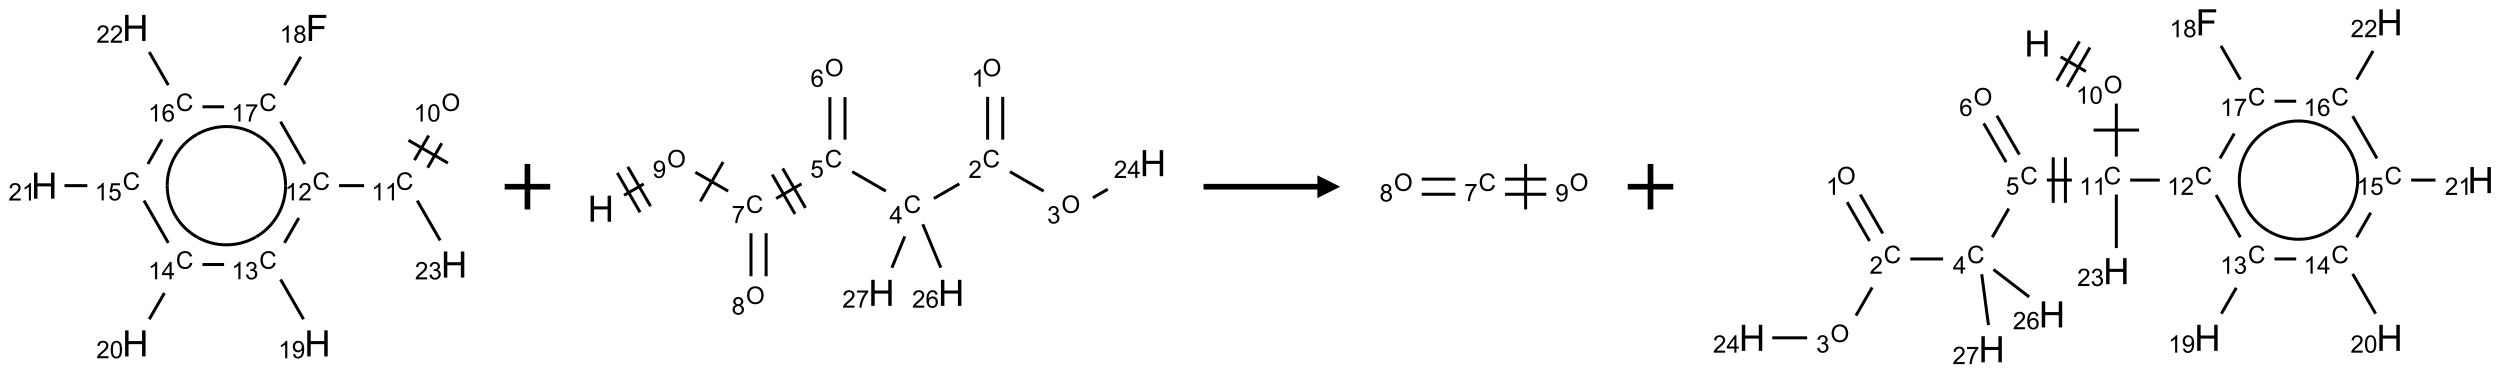 <?xml version="1.0" encoding="UTF-8"?>
<svg xmlns="http://www.w3.org/2000/svg" xmlns:xlink="http://www.w3.org/1999/xlink" width="1098" height="164" viewBox="0 0 1098 164">
<defs>
<g>
<g id="glyph-0-0">
<path d="M 1.332 0 L 1.332 -6.668 L 6.668 -6.668 L 6.668 0 Z M 1.5 -0.168 L 6.5 -0.168 L 6.5 -6.5 L 1.5 -6.5 Z M 1.5 -0.168 "/>
</g>
<g id="glyph-0-1">
<path d="M 0.516 -3.719 C 0.516 -4.984 0.855 -5.977 1.535 -6.695 C 2.215 -7.414 3.094 -7.77 4.172 -7.77 C 4.875 -7.77 5.512 -7.602 6.078 -7.266 C 6.645 -6.93 7.074 -6.461 7.371 -5.855 C 7.668 -5.254 7.816 -4.57 7.816 -3.809 C 7.816 -3.035 7.66 -2.34 7.348 -1.73 C 7.035 -1.117 6.594 -0.656 6.02 -0.34 C 5.449 -0.027 4.828 0.129 4.168 0.129 C 3.449 0.129 2.805 -0.043 2.238 -0.391 C 1.672 -0.738 1.246 -1.211 0.953 -1.812 C 0.66 -2.414 0.516 -3.047 0.516 -3.719 Z M 1.559 -3.703 C 1.559 -2.781 1.805 -2.059 2.301 -1.527 C 2.793 -1 3.414 -0.734 4.16 -0.734 C 4.922 -0.734 5.547 -1 6.039 -1.535 C 6.531 -2.07 6.777 -2.828 6.777 -3.812 C 6.777 -4.434 6.672 -4.977 6.461 -5.441 C 6.25 -5.902 5.945 -6.262 5.539 -6.52 C 5.133 -6.773 4.68 -6.902 4.176 -6.902 C 3.461 -6.902 2.848 -6.656 2.332 -6.164 C 1.816 -5.672 1.559 -4.852 1.559 -3.703 Z M 1.559 -3.703 "/>
</g>
<g id="glyph-0-2">
<path d="M 3.973 0 L 3.035 0 L 3.035 -5.973 C 2.809 -5.758 2.516 -5.543 2.148 -5.328 C 1.781 -5.113 1.453 -4.953 1.16 -4.844 L 1.16 -5.75 C 1.684 -5.996 2.145 -6.297 2.535 -6.645 C 2.93 -6.996 3.207 -7.336 3.371 -7.668 L 3.973 -7.668 Z M 3.973 0 "/>
</g>
<g id="glyph-0-3">
<path d="M 0.441 -3.766 C 0.441 -4.668 0.535 -5.395 0.723 -5.945 C 0.906 -6.496 1.184 -6.922 1.551 -7.219 C 1.918 -7.516 2.375 -7.668 2.934 -7.668 C 3.344 -7.668 3.703 -7.586 4.012 -7.418 C 4.32 -7.254 4.574 -7.016 4.777 -6.707 C 4.977 -6.395 5.137 -6.016 5.25 -5.57 C 5.363 -5.125 5.422 -4.523 5.422 -3.766 C 5.422 -2.871 5.328 -2.148 5.145 -1.598 C 4.961 -1.047 4.688 -0.621 4.32 -0.32 C 3.953 -0.02 3.492 0.129 2.934 0.129 C 2.195 0.129 1.617 -0.133 1.199 -0.66 C 0.695 -1.297 0.441 -2.332 0.441 -3.766 Z M 1.406 -3.766 C 1.406 -2.512 1.555 -1.68 1.848 -1.262 C 2.141 -0.848 2.5 -0.641 2.934 -0.641 C 3.363 -0.641 3.727 -0.848 4.02 -1.266 C 4.312 -1.684 4.457 -2.516 4.457 -3.766 C 4.457 -5.023 4.312 -5.859 4.02 -6.27 C 3.727 -6.684 3.359 -6.891 2.922 -6.891 C 2.492 -6.891 2.148 -6.707 1.891 -6.344 C 1.566 -5.879 1.406 -5.02 1.406 -3.766 Z M 1.406 -3.766 "/>
</g>
<g id="glyph-0-4">
<path d="M 6.27 -2.676 L 7.281 -2.422 C 7.07 -1.594 6.688 -0.961 6.137 -0.523 C 5.586 -0.086 4.914 0.129 4.121 0.129 C 3.297 0.129 2.629 -0.039 2.113 -0.371 C 1.598 -0.707 1.203 -1.191 0.934 -1.828 C 0.664 -2.465 0.531 -3.145 0.531 -3.875 C 0.531 -4.672 0.684 -5.363 0.988 -5.957 C 1.293 -6.547 1.723 -6.996 2.285 -7.305 C 2.844 -7.613 3.461 -7.766 4.137 -7.766 C 4.898 -7.766 5.543 -7.57 6.062 -7.184 C 6.582 -6.793 6.945 -6.246 7.152 -5.543 L 6.156 -5.309 C 5.98 -5.863 5.723 -6.266 5.387 -6.52 C 5.051 -6.773 4.625 -6.902 4.113 -6.902 C 3.527 -6.902 3.039 -6.762 2.645 -6.48 C 2.25 -6.199 1.973 -5.82 1.812 -5.348 C 1.652 -4.871 1.574 -4.383 1.574 -3.879 C 1.574 -3.23 1.668 -2.664 1.855 -2.18 C 2.047 -1.695 2.34 -1.332 2.738 -1.094 C 3.137 -0.855 3.57 -0.734 4.035 -0.734 C 4.602 -0.734 5.082 -0.898 5.473 -1.223 C 5.867 -1.551 6.133 -2.035 6.27 -2.676 Z M 6.27 -2.676 "/>
</g>
<g id="glyph-0-5">
<path d="M 5.371 -0.902 L 5.371 0 L 0.324 0 C 0.316 -0.227 0.352 -0.441 0.434 -0.652 C 0.562 -0.996 0.766 -1.332 1.051 -1.668 C 1.332 -2 1.742 -2.387 2.277 -2.824 C 3.105 -3.504 3.668 -4.043 3.957 -4.441 C 4.25 -4.84 4.395 -5.215 4.395 -5.566 C 4.395 -5.938 4.262 -6.254 3.996 -6.508 C 3.73 -6.762 3.387 -6.891 2.957 -6.891 C 2.508 -6.891 2.145 -6.754 1.875 -6.484 C 1.605 -6.215 1.469 -5.84 1.465 -5.359 L 0.5 -5.457 C 0.566 -6.176 0.812 -6.727 1.246 -7.102 C 1.676 -7.477 2.254 -7.668 2.98 -7.668 C 3.711 -7.668 4.293 -7.465 4.719 -7.059 C 5.145 -6.652 5.359 -6.148 5.359 -5.547 C 5.359 -5.242 5.297 -4.941 5.172 -4.645 C 5.047 -4.352 4.84 -4.039 4.551 -3.715 C 4.262 -3.387 3.777 -2.938 3.105 -2.371 C 2.543 -1.898 2.18 -1.578 2.02 -1.41 C 1.859 -1.242 1.73 -1.07 1.625 -0.902 Z M 5.371 -0.902 "/>
</g>
<g id="glyph-0-6">
<path d="M 0.449 -2.016 L 1.387 -2.141 C 1.492 -1.609 1.676 -1.227 1.934 -0.992 C 2.191 -0.758 2.508 -0.641 2.879 -0.641 C 3.32 -0.641 3.695 -0.793 3.996 -1.098 C 4.301 -1.402 4.453 -1.781 4.453 -2.234 C 4.453 -2.664 4.312 -3.02 4.031 -3.301 C 3.75 -3.578 3.391 -3.719 2.957 -3.719 C 2.781 -3.719 2.562 -3.684 2.297 -3.613 L 2.402 -4.438 C 2.465 -4.43 2.516 -4.426 2.551 -4.426 C 2.949 -4.426 3.312 -4.531 3.629 -4.738 C 3.949 -4.949 4.109 -5.27 4.109 -5.703 C 4.109 -6.047 3.992 -6.332 3.762 -6.559 C 3.527 -6.785 3.227 -6.895 2.859 -6.895 C 2.496 -6.895 2.191 -6.781 1.949 -6.551 C 1.707 -6.324 1.547 -5.98 1.48 -5.52 L 0.543 -5.688 C 0.656 -6.316 0.918 -6.805 1.324 -7.148 C 1.73 -7.492 2.234 -7.668 2.84 -7.668 C 3.254 -7.668 3.641 -7.578 3.988 -7.398 C 4.34 -7.219 4.609 -6.977 4.793 -6.668 C 4.98 -6.359 5.074 -6.031 5.074 -5.684 C 5.074 -5.352 4.984 -5.051 4.809 -4.781 C 4.629 -4.512 4.367 -4.297 4.02 -4.137 C 4.473 -4.031 4.824 -3.816 5.074 -3.488 C 5.324 -3.16 5.449 -2.75 5.449 -2.254 C 5.449 -1.59 5.203 -1.023 4.719 -0.559 C 4.234 -0.098 3.617 0.137 2.875 0.137 C 2.203 0.137 1.648 -0.062 1.207 -0.465 C 0.762 -0.863 0.512 -1.379 0.449 -2.016 Z M 0.449 -2.016 "/>
</g>
<g id="glyph-0-7">
<path d="M 0.582 -1.766 L 1.484 -1.848 C 1.562 -1.426 1.707 -1.117 1.922 -0.926 C 2.137 -0.734 2.414 -0.641 2.75 -0.641 C 3.039 -0.641 3.289 -0.707 3.508 -0.84 C 3.727 -0.973 3.902 -1.148 4.043 -1.367 C 4.18 -1.586 4.297 -1.887 4.391 -2.262 C 4.484 -2.637 4.531 -3.016 4.531 -3.406 C 4.531 -3.449 4.531 -3.512 4.527 -3.594 C 4.34 -3.297 4.082 -3.055 3.758 -2.867 C 3.434 -2.68 3.082 -2.59 2.703 -2.59 C 2.07 -2.59 1.535 -2.816 1.098 -3.277 C 0.66 -3.734 0.441 -4.34 0.441 -5.09 C 0.441 -5.863 0.672 -6.484 1.129 -6.957 C 1.586 -7.43 2.156 -7.668 2.844 -7.668 C 3.34 -7.668 3.793 -7.531 4.207 -7.266 C 4.617 -7 4.93 -6.617 5.145 -6.121 C 5.355 -5.629 5.465 -4.91 5.465 -3.973 C 5.465 -2.996 5.359 -2.223 5.145 -1.645 C 4.934 -1.066 4.617 -0.625 4.199 -0.324 C 3.781 -0.02 3.293 0.129 2.73 0.129 C 2.133 0.129 1.645 -0.035 1.266 -0.367 C 0.887 -0.699 0.66 -1.164 0.582 -1.766 Z M 4.422 -5.137 C 4.422 -5.676 4.277 -6.102 3.992 -6.418 C 3.707 -6.734 3.359 -6.891 2.957 -6.891 C 2.543 -6.891 2.18 -6.719 1.871 -6.379 C 1.562 -6.039 1.406 -5.598 1.406 -5.059 C 1.406 -4.57 1.555 -4.176 1.848 -3.871 C 2.141 -3.566 2.5 -3.418 2.934 -3.418 C 3.367 -3.418 3.723 -3.57 4.004 -3.871 C 4.281 -4.176 4.422 -4.598 4.422 -5.137 Z M 4.422 -5.137 "/>
</g>
<g id="glyph-0-8">
<path d="M 3.449 0 L 3.449 -1.828 L 0.137 -1.828 L 0.137 -2.688 L 3.621 -7.637 L 4.387 -7.637 L 4.387 -2.688 L 5.418 -2.688 L 5.418 -1.828 L 4.387 -1.828 L 4.387 0 Z M 3.449 -2.688 L 3.449 -6.129 L 1.059 -2.688 Z M 3.449 -2.688 "/>
</g>
<g id="glyph-0-9">
<path d="M 0.441 -2 L 1.426 -2.082 C 1.5 -1.605 1.668 -1.242 1.934 -1.004 C 2.199 -0.762 2.52 -0.641 2.895 -0.641 C 3.348 -0.641 3.73 -0.812 4.043 -1.152 C 4.355 -1.492 4.512 -1.941 4.512 -2.504 C 4.512 -3.039 4.359 -3.461 4.059 -3.77 C 3.758 -4.078 3.367 -4.234 2.879 -4.234 C 2.578 -4.234 2.305 -4.164 2.062 -4.027 C 1.82 -3.891 1.629 -3.715 1.488 -3.496 L 0.609 -3.609 L 1.348 -7.531 L 5.145 -7.531 L 5.145 -6.637 L 2.098 -6.637 L 1.688 -4.582 C 2.145 -4.902 2.625 -5.062 3.129 -5.062 C 3.797 -5.062 4.359 -4.832 4.816 -4.371 C 5.277 -3.91 5.504 -3.312 5.504 -2.59 C 5.504 -1.898 5.305 -1.301 4.902 -0.797 C 4.41 -0.18 3.742 0.129 2.895 0.129 C 2.199 0.129 1.633 -0.062 1.195 -0.453 C 0.758 -0.844 0.504 -1.359 0.441 -2 Z M 0.441 -2 "/>
</g>
<g id="glyph-0-10">
<path d="M 5.309 -5.766 L 4.375 -5.691 C 4.293 -6.059 4.172 -6.328 4.02 -6.496 C 3.766 -6.762 3.453 -6.895 3.082 -6.895 C 2.785 -6.895 2.523 -6.812 2.297 -6.645 C 2 -6.43 1.77 -6.117 1.598 -5.703 C 1.43 -5.289 1.34 -4.703 1.332 -3.938 C 1.559 -4.281 1.836 -4.535 2.16 -4.703 C 2.488 -4.871 2.828 -4.953 3.188 -4.953 C 3.812 -4.953 4.344 -4.723 4.785 -4.262 C 5.223 -3.801 5.441 -3.207 5.441 -2.48 C 5.441 -2 5.34 -1.555 5.133 -1.145 C 4.926 -0.73 4.641 -0.418 4.281 -0.199 C 3.922 0.02 3.512 0.129 3.051 0.129 C 2.27 0.129 1.633 -0.156 1.141 -0.73 C 0.648 -1.305 0.402 -2.254 0.402 -3.574 C 0.402 -5.051 0.672 -6.121 1.219 -6.793 C 1.695 -7.375 2.336 -7.668 3.141 -7.668 C 3.742 -7.668 4.234 -7.5 4.617 -7.16 C 5 -6.824 5.23 -6.359 5.309 -5.766 Z M 1.48 -2.473 C 1.48 -2.152 1.547 -1.844 1.684 -1.547 C 1.82 -1.25 2.016 -1.027 2.262 -0.871 C 2.508 -0.719 2.766 -0.641 3.035 -0.641 C 3.434 -0.641 3.773 -0.801 4.059 -1.121 C 4.344 -1.441 4.484 -1.875 4.484 -2.422 C 4.484 -2.949 4.344 -3.367 4.062 -3.668 C 3.781 -3.973 3.426 -4.125 3 -4.125 C 2.578 -4.125 2.219 -3.973 1.922 -3.668 C 1.625 -3.363 1.48 -2.969 1.48 -2.473 Z M 1.48 -2.473 "/>
</g>
<g id="glyph-0-11">
<path d="M 0.504 -6.637 L 0.504 -7.535 L 5.449 -7.535 L 5.449 -6.809 C 4.961 -6.289 4.48 -5.602 4.004 -4.746 C 3.527 -3.887 3.156 -3.004 2.895 -2.098 C 2.707 -1.461 2.59 -0.762 2.535 0 L 1.574 0 C 1.582 -0.602 1.703 -1.328 1.926 -2.176 C 2.152 -3.027 2.477 -3.848 2.898 -4.637 C 3.32 -5.426 3.77 -6.094 4.246 -6.637 Z M 0.504 -6.637 "/>
</g>
<g id="glyph-0-12">
<path d="M 1.887 -4.141 C 1.496 -4.281 1.207 -4.484 1.02 -4.75 C 0.832 -5.016 0.738 -5.328 0.738 -5.699 C 0.738 -6.254 0.938 -6.719 1.34 -7.098 C 1.738 -7.477 2.27 -7.668 2.934 -7.668 C 3.598 -7.668 4.137 -7.473 4.543 -7.086 C 4.949 -6.699 5.152 -6.227 5.152 -5.672 C 5.152 -5.316 5.059 -5.008 4.871 -4.746 C 4.688 -4.484 4.406 -4.281 4.027 -4.141 C 4.496 -3.988 4.852 -3.742 5.098 -3.402 C 5.34 -3.062 5.465 -2.656 5.465 -2.184 C 5.465 -1.531 5.234 -0.98 4.77 -0.535 C 4.309 -0.09 3.703 0.129 2.949 0.129 C 2.195 0.129 1.586 -0.094 1.125 -0.539 C 0.664 -0.984 0.434 -1.543 0.434 -2.207 C 0.434 -2.703 0.559 -3.121 0.809 -3.457 C 1.062 -3.793 1.422 -4.02 1.887 -4.141 Z M 1.699 -5.73 C 1.699 -5.367 1.812 -5.074 2.047 -4.844 C 2.281 -4.613 2.582 -4.5 2.953 -4.5 C 3.312 -4.5 3.609 -4.613 3.84 -4.84 C 4.07 -5.066 4.188 -5.348 4.188 -5.676 C 4.188 -6.02 4.07 -6.309 3.832 -6.543 C 3.594 -6.777 3.297 -6.895 2.941 -6.895 C 2.586 -6.895 2.289 -6.781 2.051 -6.551 C 1.816 -6.324 1.699 -6.047 1.699 -5.73 Z M 1.395 -2.203 C 1.395 -1.938 1.461 -1.676 1.586 -1.426 C 1.711 -1.176 1.902 -0.984 2.152 -0.848 C 2.402 -0.711 2.672 -0.641 2.957 -0.641 C 3.406 -0.641 3.777 -0.785 4.066 -1.074 C 4.359 -1.363 4.504 -1.727 4.504 -2.172 C 4.504 -2.625 4.355 -2.996 4.055 -3.293 C 3.754 -3.586 3.379 -3.734 2.926 -3.734 C 2.484 -3.734 2.121 -3.59 1.832 -3.297 C 1.543 -3.004 1.395 -2.641 1.395 -2.203 Z M 1.395 -2.203 "/>
</g>
<g id="glyph-1-0">
<path d="M 2 0 L 2 -10 L 10 -10 L 10 0 Z M 2.25 -0.25 L 9.75 -0.25 L 9.75 -9.75 L 2.25 -9.75 Z M 2.25 -0.25 "/>
</g>
<g id="glyph-1-1">
<path d="M 1.281 0 L 1.281 -11.453 L 2.797 -11.453 L 2.797 -6.75 L 8.75 -6.75 L 8.75 -11.453 L 10.266 -11.453 L 10.266 0 L 8.75 0 L 8.75 -5.398 L 2.797 -5.398 L 2.797 0 Z M 1.281 0 "/>
</g>
<g id="glyph-1-2">
<path d="M 1.312 0 L 1.312 -11.453 L 9.039 -11.453 L 9.039 -10.102 L 2.828 -10.102 L 2.828 -6.555 L 8.203 -6.555 L 8.203 -5.203 L 2.828 -5.203 L 2.828 0 Z M 1.312 0 "/>
</g>
</g>
</defs>
<path fill="none" stroke-width="0.033" stroke-linecap="butt" stroke-linejoin="miter" stroke="rgb(0%, 0%, 0%)" stroke-opacity="1" stroke-miterlimit="10" d="M 4.221 1.182 L 4.065 1.452 " transform="matrix(40, 0, 0, 40, 19.434, 12.258)"/>
<path fill="none" stroke-width="0.033" stroke-linecap="butt" stroke-linejoin="miter" stroke="rgb(0%, 0%, 0%)" stroke-opacity="1" stroke-miterlimit="10" d="M 4.365 1.266 L 4.21 1.535 " transform="matrix(40, 0, 0, 40, 19.434, 12.258)"/>
<path fill="none" stroke-width="0.033" stroke-linecap="butt" stroke-linejoin="miter" stroke="rgb(0%, 0%, 0%)" stroke-opacity="1" stroke-miterlimit="10" d="M 3.999 1.234 L 4.432 1.484 " transform="matrix(40, 0, 0, 40, 19.434, 12.258)"/>
<path fill="none" stroke-width="0.033" stroke-linecap="butt" stroke-linejoin="miter" stroke="rgb(0%, 0%, 0%)" stroke-opacity="1" stroke-miterlimit="10" d="M 3.512 1.732 L 3.237 1.732 " transform="matrix(40, 0, 0, 40, 19.434, 12.258)"/>
<path fill="none" stroke-width="0.033" stroke-linecap="butt" stroke-linejoin="miter" stroke="rgb(0%, 0%, 0%)" stroke-opacity="1" stroke-miterlimit="10" d="M 2.795 2.087 L 2.638 2.36 " transform="matrix(40, 0, 0, 40, 19.434, 12.258)"/>
<path fill="none" stroke-width="0.033" stroke-linecap="butt" stroke-linejoin="miter" stroke="rgb(0%, 0%, 0%)" stroke-opacity="1" stroke-miterlimit="10" d="M 2.595 2.762 L 2.847 3.199 " transform="matrix(40, 0, 0, 40, 19.434, 12.258)"/>
<path fill="none" stroke-width="0.033" stroke-linecap="butt" stroke-linejoin="miter" stroke="rgb(0%, 0%, 0%)" stroke-opacity="1" stroke-miterlimit="10" d="M 1.975 2.598 L 1.737 2.598 " transform="matrix(40, 0, 0, 40, 19.434, 12.258)"/>
<path fill="none" stroke-width="0.033" stroke-linecap="butt" stroke-linejoin="miter" stroke="rgb(0%, 0%, 0%)" stroke-opacity="1" stroke-miterlimit="10" d="M 1.319 2.911 L 1.153 3.199 " transform="matrix(40, 0, 0, 40, 19.434, 12.258)"/>
<path fill="none" stroke-width="0.033" stroke-linecap="butt" stroke-linejoin="miter" stroke="rgb(0%, 0%, 0%)" stroke-opacity="1" stroke-miterlimit="10" d="M 1.362 2.36 L 1.095 1.896 " transform="matrix(40, 0, 0, 40, 19.434, 12.258)"/>
<path fill="none" stroke-width="0.033" stroke-linecap="butt" stroke-linejoin="miter" stroke="rgb(0%, 0%, 0%)" stroke-opacity="1" stroke-miterlimit="10" d="M 0.473 1.732 L 0.222 1.732 " transform="matrix(40, 0, 0, 40, 19.434, 12.258)"/>
<path fill="none" stroke-width="0.033" stroke-linecap="butt" stroke-linejoin="miter" stroke="rgb(0%, 0%, 0%)" stroke-opacity="1" stroke-miterlimit="10" d="M 1.138 1.494 L 1.293 1.224 " transform="matrix(40, 0, 0, 40, 19.434, 12.258)"/>
<path fill="none" stroke-width="0.033" stroke-linecap="butt" stroke-linejoin="miter" stroke="rgb(0%, 0%, 0%)" stroke-opacity="1" stroke-miterlimit="10" d="M 1.362 0.628 L 1.153 0.265 " transform="matrix(40, 0, 0, 40, 19.434, 12.258)"/>
<path fill="none" stroke-width="0.033" stroke-linecap="butt" stroke-linejoin="miter" stroke="rgb(0%, 0%, 0%)" stroke-opacity="1" stroke-miterlimit="10" d="M 1.737 0.866 L 1.975 0.866 " transform="matrix(40, 0, 0, 40, 19.434, 12.258)"/>
<path fill="none" stroke-width="0.033" stroke-linecap="butt" stroke-linejoin="miter" stroke="rgb(0%, 0%, 0%)" stroke-opacity="1" stroke-miterlimit="10" d="M 2.595 1.03 L 2.862 1.494 " transform="matrix(40, 0, 0, 40, 19.434, 12.258)"/>
<path fill="none" stroke-width="0.033" stroke-linecap="butt" stroke-linejoin="miter" stroke="rgb(0%, 0%, 0%)" stroke-opacity="1" stroke-miterlimit="10" d="M 2.638 0.628 L 2.817 0.317 " transform="matrix(40, 0, 0, 40, 19.434, 12.258)"/>
<path fill="none" stroke-width="0.033" stroke-linecap="butt" stroke-linejoin="miter" stroke="rgb(0%, 0%, 0%)" stroke-opacity="1" stroke-miterlimit="10" d="M 4.095 1.896 L 4.347 2.333 " transform="matrix(40, 0, 0, 40, 19.434, 12.258)"/>
<path fill="none" stroke-width="0.033" stroke-linecap="butt" stroke-linejoin="miter" stroke="rgb(0%, 0%, 0%)" stroke-opacity="1" stroke-miterlimit="10" d="M 2.65 1.732 C 2.65 1.964 2.526 2.179 2.325 2.295 " transform="matrix(40, 0, 0, 40, 19.434, 12.258)"/>
<path fill="none" stroke-width="0.033" stroke-linecap="butt" stroke-linejoin="miter" stroke="rgb(0%, 0%, 0%)" stroke-opacity="1" stroke-miterlimit="10" d="M 2.325 1.17 C 2.526 1.286 2.65 1.5 2.65 1.732 " transform="matrix(40, 0, 0, 40, 19.434, 12.258)"/>
<path fill="none" stroke-width="0.033" stroke-linecap="butt" stroke-linejoin="miter" stroke="rgb(0%, 0%, 0%)" stroke-opacity="1" stroke-miterlimit="10" d="M 1.675 1.17 C 1.876 1.054 2.124 1.054 2.325 1.17 " transform="matrix(40, 0, 0, 40, 19.434, 12.258)"/>
<path fill="none" stroke-width="0.033" stroke-linecap="butt" stroke-linejoin="miter" stroke="rgb(0%, 0%, 0%)" stroke-opacity="1" stroke-miterlimit="10" d="M 1.35 1.732 C 1.35 1.5 1.474 1.286 1.675 1.17 " transform="matrix(40, 0, 0, 40, 19.434, 12.258)"/>
<path fill="none" stroke-width="0.033" stroke-linecap="butt" stroke-linejoin="miter" stroke="rgb(0%, 0%, 0%)" stroke-opacity="1" stroke-miterlimit="10" d="M 1.675 2.295 C 1.474 2.179 1.35 1.964 1.35 1.732 " transform="matrix(40, 0, 0, 40, 19.434, 12.258)"/>
<path fill="none" stroke-width="0.033" stroke-linecap="butt" stroke-linejoin="miter" stroke="rgb(0%, 0%, 0%)" stroke-opacity="1" stroke-miterlimit="10" d="M 2.325 2.295 C 2.124 2.411 1.876 2.411 1.675 2.295 " transform="matrix(40, 0, 0, 40, 19.434, 12.258)"/>
<g fill="rgb(0%, 0%, 0%)" fill-opacity="1">
<use xlink:href="#glyph-0-1" x="193.855" y="48.746"/>
</g>
<g fill="rgb(0%, 0%, 0%)" fill-opacity="1">
<use xlink:href="#glyph-0-2" x="181.684" y="53.379"/>
<use xlink:href="#glyph-0-3" x="187.616" y="53.379"/>
</g>
<g fill="rgb(0%, 0%, 0%)" fill-opacity="1">
<use xlink:href="#glyph-0-4" x="173.84" y="83.383"/>
</g>
<g fill="rgb(0%, 0%, 0%)" fill-opacity="1">
<use xlink:href="#glyph-0-2" x="163.129" y="88.02"/>
<use xlink:href="#glyph-0-2" x="169.061" y="88.02"/>
</g>
<g fill="rgb(0%, 0%, 0%)" fill-opacity="1">
<use xlink:href="#glyph-0-4" x="137.215" y="83.383"/>
</g>
<g fill="rgb(0%, 0%, 0%)" fill-opacity="1">
<use xlink:href="#glyph-0-2" x="125.109" y="88.02"/>
<use xlink:href="#glyph-0-5" x="131.042" y="88.02"/>
</g>
<g fill="rgb(0%, 0%, 0%)" fill-opacity="1">
<use xlink:href="#glyph-0-4" x="113.84" y="118.027"/>
</g>
<g fill="rgb(0%, 0%, 0%)" fill-opacity="1">
<use xlink:href="#glyph-0-2" x="101.656" y="122.66"/>
<use xlink:href="#glyph-0-6" x="107.589" y="122.66"/>
</g>
<g fill="rgb(0%, 0%, 0%)" fill-opacity="1">
<use xlink:href="#glyph-1-1" x="133.66" y="156.551"/>
</g>
<g fill="rgb(0%, 0%, 0%)" fill-opacity="1">
<use xlink:href="#glyph-0-2" x="122.211" y="157.34"/>
<use xlink:href="#glyph-0-7" x="128.143" y="157.34"/>
</g>
<g fill="rgb(0%, 0%, 0%)" fill-opacity="1">
<use xlink:href="#glyph-0-4" x="77.215" y="118.027"/>
</g>
<g fill="rgb(0%, 0%, 0%)" fill-opacity="1">
<use xlink:href="#glyph-0-2" x="65.062" y="122.66"/>
<use xlink:href="#glyph-0-8" x="70.995" y="122.66"/>
</g>
<g fill="rgb(0%, 0%, 0%)" fill-opacity="1">
<use xlink:href="#glyph-1-1" x="53.66" y="156.551"/>
</g>
<g fill="rgb(0%, 0%, 0%)" fill-opacity="1">
<use xlink:href="#glyph-0-5" x="42.254" y="157.34"/>
<use xlink:href="#glyph-0-3" x="48.186" y="157.34"/>
</g>
<g fill="rgb(0%, 0%, 0%)" fill-opacity="1">
<use xlink:href="#glyph-0-4" x="53.84" y="83.383"/>
</g>
<g fill="rgb(0%, 0%, 0%)" fill-opacity="1">
<use xlink:href="#glyph-0-2" x="41.598" y="88.02"/>
<use xlink:href="#glyph-0-9" x="47.53" y="88.02"/>
</g>
<g fill="rgb(0%, 0%, 0%)" fill-opacity="1">
<use xlink:href="#glyph-1-1" x="13.66" y="87.266"/>
</g>
<g fill="rgb(0%, 0%, 0%)" fill-opacity="1">
<use xlink:href="#glyph-0-5" x="3.703" y="88.059"/>
<use xlink:href="#glyph-0-2" x="9.635" y="88.059"/>
</g>
<g fill="rgb(0%, 0%, 0%)" fill-opacity="1">
<use xlink:href="#glyph-0-4" x="77.215" y="48.742"/>
</g>
<g fill="rgb(0%, 0%, 0%)" fill-opacity="1">
<use xlink:href="#glyph-0-2" x="65.035" y="53.379"/>
<use xlink:href="#glyph-0-10" x="70.967" y="53.379"/>
</g>
<g fill="rgb(0%, 0%, 0%)" fill-opacity="1">
<use xlink:href="#glyph-1-1" x="53.66" y="17.984"/>
</g>
<g fill="rgb(0%, 0%, 0%)" fill-opacity="1">
<use xlink:href="#glyph-0-5" x="42.309" y="18.777"/>
<use xlink:href="#glyph-0-5" x="48.241" y="18.777"/>
</g>
<g fill="rgb(0%, 0%, 0%)" fill-opacity="1">
<use xlink:href="#glyph-0-4" x="113.84" y="48.742"/>
</g>
<g fill="rgb(0%, 0%, 0%)" fill-opacity="1">
<use xlink:href="#glyph-0-2" x="101.656" y="53.379"/>
<use xlink:href="#glyph-0-11" x="107.589" y="53.379"/>
</g>
<g fill="rgb(0%, 0%, 0%)" fill-opacity="1">
<use xlink:href="#glyph-1-2" x="134.258" y="17.984"/>
</g>
<g fill="rgb(0%, 0%, 0%)" fill-opacity="1">
<use xlink:href="#glyph-0-2" x="122.84" y="18.777"/>
<use xlink:href="#glyph-0-12" x="128.772" y="18.777"/>
</g>
<g fill="rgb(0%, 0%, 0%)" fill-opacity="1">
<use xlink:href="#glyph-1-1" x="193.66" y="121.91"/>
</g>
<g fill="rgb(0%, 0%, 0%)" fill-opacity="1">
<use xlink:href="#glyph-0-5" x="182.23" y="122.699"/>
<use xlink:href="#glyph-0-6" x="188.163" y="122.699"/>
</g>
<path fill="none" stroke-width="0.062" stroke-linecap="butt" stroke-linejoin="miter" stroke="rgb(0%, 0%, 0%)" stroke-opacity="1" stroke-miterlimit="10" d="M -0 0 L 0.5 0 M 0.25 -0.25 L 0.25 0.25 " transform="matrix(40, 0, 0, 40, 221.656, 82)"/>
<path fill="none" stroke-width="0.033" stroke-linecap="butt" stroke-linejoin="miter" stroke="rgb(0%, 0%, 0%)" stroke-opacity="1" stroke-miterlimit="10" d="M 0.255 1.353 L 0.471 1.228 " transform="matrix(40, 0, 0, 40, 263.883, 31.656)"/>
<path fill="none" stroke-width="0.033" stroke-linecap="butt" stroke-linejoin="miter" stroke="rgb(0%, 0%, 0%)" stroke-opacity="1" stroke-miterlimit="10" d="M 0.546 1.473 L 0.296 1.04 " transform="matrix(40, 0, 0, 40, 263.883, 31.656)"/>
<path fill="none" stroke-width="0.033" stroke-linecap="butt" stroke-linejoin="miter" stroke="rgb(0%, 0%, 0%)" stroke-opacity="1" stroke-miterlimit="10" d="M 0.431 1.54 L 0.181 1.107 " transform="matrix(40, 0, 0, 40, 263.883, 31.656)"/>
<path fill="none" stroke-width="0.033" stroke-linecap="butt" stroke-linejoin="miter" stroke="rgb(0%, 0%, 0%)" stroke-opacity="1" stroke-miterlimit="10" d="M 1.038 1.1 L 1.398 1.307 " transform="matrix(40, 0, 0, 40, 263.883, 31.656)"/>
<path fill="none" stroke-width="0.033" stroke-linecap="butt" stroke-linejoin="miter" stroke="rgb(0%, 0%, 0%)" stroke-opacity="1" stroke-miterlimit="10" d="M 1.093 1.42 L 1.343 0.987 " transform="matrix(40, 0, 0, 40, 263.883, 31.656)"/>
<path fill="none" stroke-width="0.033" stroke-linecap="butt" stroke-linejoin="miter" stroke="rgb(0%, 0%, 0%)" stroke-opacity="1" stroke-miterlimit="10" d="M 1.925 1.388 L 2.204 1.227 " transform="matrix(40, 0, 0, 40, 263.883, 31.656)"/>
<path fill="none" stroke-width="0.033" stroke-linecap="butt" stroke-linejoin="miter" stroke="rgb(0%, 0%, 0%)" stroke-opacity="1" stroke-miterlimit="10" d="M 2.247 1.491 L 1.997 1.058 " transform="matrix(40, 0, 0, 40, 263.883, 31.656)"/>
<path fill="none" stroke-width="0.033" stroke-linecap="butt" stroke-linejoin="miter" stroke="rgb(0%, 0%, 0%)" stroke-opacity="1" stroke-miterlimit="10" d="M 2.132 1.558 L 1.882 1.125 " transform="matrix(40, 0, 0, 40, 263.883, 31.656)"/>
<path fill="none" stroke-width="0.033" stroke-linecap="butt" stroke-linejoin="miter" stroke="rgb(0%, 0%, 0%)" stroke-opacity="1" stroke-miterlimit="10" d="M 2.76 1.094 L 3.13 1.307 " transform="matrix(40, 0, 0, 40, 263.883, 31.656)"/>
<path fill="none" stroke-width="0.033" stroke-linecap="butt" stroke-linejoin="miter" stroke="rgb(0%, 0%, 0%)" stroke-opacity="1" stroke-miterlimit="10" d="M 3.657 1.388 L 3.936 1.227 " transform="matrix(40, 0, 0, 40, 263.883, 31.656)"/>
<path fill="none" stroke-width="0.033" stroke-linecap="butt" stroke-linejoin="miter" stroke="rgb(0%, 0%, 0%)" stroke-opacity="1" stroke-miterlimit="10" d="M 4.413 0.742 L 4.413 0.272 " transform="matrix(40, 0, 0, 40, 263.883, 31.656)"/>
<path fill="none" stroke-width="0.033" stroke-linecap="butt" stroke-linejoin="miter" stroke="rgb(0%, 0%, 0%)" stroke-opacity="1" stroke-miterlimit="10" d="M 4.247 0.742 L 4.247 0.272 " transform="matrix(40, 0, 0, 40, 263.883, 31.656)"/>
<path fill="none" stroke-width="0.033" stroke-linecap="butt" stroke-linejoin="miter" stroke="rgb(0%, 0%, 0%)" stroke-opacity="1" stroke-miterlimit="10" d="M 4.492 1.094 L 4.862 1.307 " transform="matrix(40, 0, 0, 40, 263.883, 31.656)"/>
<path fill="none" stroke-width="0.033" stroke-linecap="butt" stroke-linejoin="miter" stroke="rgb(0%, 0%, 0%)" stroke-opacity="1" stroke-miterlimit="10" d="M 5.403 1.38 L 5.566 1.286 " transform="matrix(40, 0, 0, 40, 263.883, 31.656)"/>
<path fill="none" stroke-width="0.033" stroke-linecap="butt" stroke-linejoin="miter" stroke="rgb(0%, 0%, 0%)" stroke-opacity="1" stroke-miterlimit="10" d="M 3.535 1.671 L 3.733 2.148 " transform="matrix(40, 0, 0, 40, 263.883, 31.656)"/>
<path fill="none" stroke-width="0.033" stroke-linecap="butt" stroke-linejoin="miter" stroke="rgb(0%, 0%, 0%)" stroke-opacity="1" stroke-miterlimit="10" d="M 3.338 1.804 L 3.196 2.148 " transform="matrix(40, 0, 0, 40, 263.883, 31.656)"/>
<path fill="none" stroke-width="0.033" stroke-linecap="butt" stroke-linejoin="miter" stroke="rgb(0%, 0%, 0%)" stroke-opacity="1" stroke-miterlimit="10" d="M 2.681 0.742 L 2.681 0.275 " transform="matrix(40, 0, 0, 40, 263.883, 31.656)"/>
<path fill="none" stroke-width="0.033" stroke-linecap="butt" stroke-linejoin="miter" stroke="rgb(0%, 0%, 0%)" stroke-opacity="1" stroke-miterlimit="10" d="M 2.515 0.742 L 2.515 0.275 " transform="matrix(40, 0, 0, 40, 263.883, 31.656)"/>
<path fill="none" stroke-width="0.033" stroke-linecap="butt" stroke-linejoin="miter" stroke="rgb(0%, 0%, 0%)" stroke-opacity="1" stroke-miterlimit="10" d="M 1.649 1.769 L 1.649 2.242 " transform="matrix(40, 0, 0, 40, 263.883, 31.656)"/>
<path fill="none" stroke-width="0.033" stroke-linecap="butt" stroke-linejoin="miter" stroke="rgb(0%, 0%, 0%)" stroke-opacity="1" stroke-miterlimit="10" d="M 1.815 1.769 L 1.815 2.242 " transform="matrix(40, 0, 0, 40, 263.883, 31.656)"/>
<g fill="rgb(0%, 0%, 0%)" fill-opacity="1">
<use xlink:href="#glyph-1-1" x="258.109" y="97.383"/>
</g>
<g fill="rgb(0%, 0%, 0%)" fill-opacity="1">
<use xlink:href="#glyph-0-1" x="292.945" y="73.504"/>
</g>
<g fill="rgb(0%, 0%, 0%)" fill-opacity="1">
<use xlink:href="#glyph-0-7" x="286.664" y="78.137"/>
</g>
<g fill="rgb(0%, 0%, 0%)" fill-opacity="1">
<use xlink:href="#glyph-0-4" x="327.57" y="93.5"/>
</g>
<g fill="rgb(0%, 0%, 0%)" fill-opacity="1">
<use xlink:href="#glyph-0-11" x="321.32" y="98.008"/>
</g>
<g fill="rgb(0%, 0%, 0%)" fill-opacity="1">
<use xlink:href="#glyph-0-4" x="362.215" y="73.5"/>
</g>
<g fill="rgb(0%, 0%, 0%)" fill-opacity="1">
<use xlink:href="#glyph-0-9" x="355.902" y="78.004"/>
</g>
<g fill="rgb(0%, 0%, 0%)" fill-opacity="1">
<use xlink:href="#glyph-0-4" x="396.855" y="93.5"/>
</g>
<g fill="rgb(0%, 0%, 0%)" fill-opacity="1">
<use xlink:href="#glyph-0-8" x="390.633" y="98.105"/>
</g>
<g fill="rgb(0%, 0%, 0%)" fill-opacity="1">
<use xlink:href="#glyph-0-4" x="431.496" y="73.5"/>
</g>
<g fill="rgb(0%, 0%, 0%)" fill-opacity="1">
<use xlink:href="#glyph-0-5" x="425.324" y="78.137"/>
</g>
<g fill="rgb(0%, 0%, 0%)" fill-opacity="1">
<use xlink:href="#glyph-0-1" x="431.512" y="33.504"/>
</g>
<g fill="rgb(0%, 0%, 0%)" fill-opacity="1">
<use xlink:href="#glyph-0-2" x="426.715" y="38.137"/>
</g>
<g fill="rgb(0%, 0%, 0%)" fill-opacity="1">
<use xlink:href="#glyph-0-1" x="466.152" y="93.504"/>
</g>
<g fill="rgb(0%, 0%, 0%)" fill-opacity="1">
<use xlink:href="#glyph-0-6" x="459.887" y="98.137"/>
</g>
<g fill="rgb(0%, 0%, 0%)" fill-opacity="1">
<use xlink:href="#glyph-1-1" x="500.598" y="77.383"/>
</g>
<g fill="rgb(0%, 0%, 0%)" fill-opacity="1">
<use xlink:href="#glyph-0-5" x="489.195" y="78.176"/>
<use xlink:href="#glyph-0-8" x="495.128" y="78.176"/>
</g>
<g fill="rgb(0%, 0%, 0%)" fill-opacity="1">
<use xlink:href="#glyph-1-1" x="411.98" y="134.34"/>
</g>
<g fill="rgb(0%, 0%, 0%)" fill-opacity="1">
<use xlink:href="#glyph-0-5" x="400.555" y="135.133"/>
<use xlink:href="#glyph-0-10" x="406.487" y="135.133"/>
</g>
<g fill="rgb(0%, 0%, 0%)" fill-opacity="1">
<use xlink:href="#glyph-1-1" x="381.367" y="134.34"/>
</g>
<g fill="rgb(0%, 0%, 0%)" fill-opacity="1">
<use xlink:href="#glyph-0-5" x="369.934" y="135.133"/>
<use xlink:href="#glyph-0-11" x="375.866" y="135.133"/>
</g>
<g fill="rgb(0%, 0%, 0%)" fill-opacity="1">
<use xlink:href="#glyph-0-1" x="362.23" y="33.504"/>
</g>
<g fill="rgb(0%, 0%, 0%)" fill-opacity="1">
<use xlink:href="#glyph-0-10" x="355.969" y="38.137"/>
</g>
<g fill="rgb(0%, 0%, 0%)" fill-opacity="1">
<use xlink:href="#glyph-0-1" x="327.586" y="133.504"/>
</g>
<g fill="rgb(0%, 0%, 0%)" fill-opacity="1">
<use xlink:href="#glyph-0-12" x="321.305" y="138.137"/>
</g>
<path fill-rule="nonzero" fill="rgb(0%, 0%, 0%)" fill-opacity="1" d="M 528.594 83.25 L 578.594 83.25 L 578.594 87 L 588.594 82 L 578.594 77 L 578.594 80.75 L 528.594 80.75 "/>
<path fill="none" stroke-width="0.033" stroke-linecap="butt" stroke-linejoin="miter" stroke="rgb(0%, 0%, 0%)" stroke-opacity="1" stroke-miterlimit="10" d="M 0.607 -0.083 L 0.237 -0.083 " transform="matrix(40, 0, 0, 40, 614.93, 82)"/>
<path fill="none" stroke-width="0.033" stroke-linecap="butt" stroke-linejoin="miter" stroke="rgb(0%, 0%, 0%)" stroke-opacity="1" stroke-miterlimit="10" d="M 0.607 0.083 L 0.237 0.083 " transform="matrix(40, 0, 0, 40, 614.93, 82)"/>
<path fill="none" stroke-width="0.033" stroke-linecap="butt" stroke-linejoin="miter" stroke="rgb(0%, 0%, 0%)" stroke-opacity="1" stroke-miterlimit="10" d="M 1.152 0.083 L 1.605 0.083 " transform="matrix(40, 0, 0, 40, 614.93, 82)"/>
<path fill="none" stroke-width="0.033" stroke-linecap="butt" stroke-linejoin="miter" stroke="rgb(0%, 0%, 0%)" stroke-opacity="1" stroke-miterlimit="10" d="M 1.152 -0.083 L 1.605 -0.083 " transform="matrix(40, 0, 0, 40, 614.93, 82)"/>
<path fill="none" stroke-width="0.033" stroke-linecap="butt" stroke-linejoin="miter" stroke="rgb(0%, 0%, 0%)" stroke-opacity="1" stroke-miterlimit="10" d="M 1.378 0.25 L 1.378 -0.25 " transform="matrix(40, 0, 0, 40, 614.93, 82)"/>
<g fill="rgb(0%, 0%, 0%)" fill-opacity="1">
<use xlink:href="#glyph-0-4" x="649.336" y="83.844"/>
</g>
<g fill="rgb(0%, 0%, 0%)" fill-opacity="1">
<use xlink:href="#glyph-0-11" x="643.086" y="88.352"/>
</g>
<g fill="rgb(0%, 0%, 0%)" fill-opacity="1">
<use xlink:href="#glyph-0-1" x="612.176" y="83.848"/>
</g>
<g fill="rgb(0%, 0%, 0%)" fill-opacity="1">
<use xlink:href="#glyph-0-12" x="605.895" y="88.48"/>
</g>
<g fill="rgb(0%, 0%, 0%)" fill-opacity="1">
<use xlink:href="#glyph-0-1" x="689.352" y="83.848"/>
</g>
<g fill="rgb(0%, 0%, 0%)" fill-opacity="1">
<use xlink:href="#glyph-0-7" x="683.07" y="88.48"/>
</g>
<path fill="none" stroke-width="0.062" stroke-linecap="butt" stroke-linejoin="miter" stroke="rgb(0%, 0%, 0%)" stroke-opacity="1" stroke-miterlimit="10" d="M -0 0 L 0.5 0 M 0.25 -0.25 L 0.25 0.25 " transform="matrix(40, 0, 0, 40, 714.902, 82)"/>
<path fill="none" stroke-width="0.033" stroke-linecap="butt" stroke-linejoin="miter" stroke="rgb(0%, 0%, 0%)" stroke-opacity="1" stroke-miterlimit="10" d="M 3.389 0.379 L 3.666 0.539 " transform="matrix(40, 0, 0, 40, 769.496, 9.812)"/>
<path fill="none" stroke-width="0.033" stroke-linecap="butt" stroke-linejoin="miter" stroke="rgb(0%, 0%, 0%)" stroke-opacity="1" stroke-miterlimit="10" d="M 3.46 0.709 L 3.71 0.276 " transform="matrix(40, 0, 0, 40, 769.496, 9.812)"/>
<path fill="none" stroke-width="0.033" stroke-linecap="butt" stroke-linejoin="miter" stroke="rgb(0%, 0%, 0%)" stroke-opacity="1" stroke-miterlimit="10" d="M 3.345 0.642 L 3.595 0.209 " transform="matrix(40, 0, 0, 40, 769.496, 9.812)"/>
<path fill="none" stroke-width="0.033" stroke-linecap="butt" stroke-linejoin="miter" stroke="rgb(0%, 0%, 0%)" stroke-opacity="1" stroke-miterlimit="10" d="M 4 0.892 L 4 1.474 " transform="matrix(40, 0, 0, 40, 769.496, 9.812)"/>
<path fill="none" stroke-width="0.033" stroke-linecap="butt" stroke-linejoin="miter" stroke="rgb(0%, 0%, 0%)" stroke-opacity="1" stroke-miterlimit="10" d="M 3.75 1.183 L 4.25 1.183 " transform="matrix(40, 0, 0, 40, 769.496, 9.812)"/>
<path fill="none" stroke-width="0.033" stroke-linecap="butt" stroke-linejoin="miter" stroke="rgb(0%, 0%, 0%)" stroke-opacity="1" stroke-miterlimit="10" d="M 3.512 1.732 L 3.237 1.732 " transform="matrix(40, 0, 0, 40, 769.496, 9.812)"/>
<path fill="none" stroke-width="0.033" stroke-linecap="butt" stroke-linejoin="miter" stroke="rgb(0%, 0%, 0%)" stroke-opacity="1" stroke-miterlimit="10" d="M 3.307 1.482 L 3.307 1.982 " transform="matrix(40, 0, 0, 40, 769.496, 9.812)"/>
<path fill="none" stroke-width="0.033" stroke-linecap="butt" stroke-linejoin="miter" stroke="rgb(0%, 0%, 0%)" stroke-opacity="1" stroke-miterlimit="10" d="M 3.441 1.482 L 3.441 1.982 " transform="matrix(40, 0, 0, 40, 769.496, 9.812)"/>
<path fill="none" stroke-width="0.033" stroke-linecap="butt" stroke-linejoin="miter" stroke="rgb(0%, 0%, 0%)" stroke-opacity="1" stroke-miterlimit="10" d="M 2.819 2.045 L 2.638 2.36 " transform="matrix(40, 0, 0, 40, 769.496, 9.812)"/>
<path fill="none" stroke-width="0.033" stroke-linecap="butt" stroke-linejoin="miter" stroke="rgb(0%, 0%, 0%)" stroke-opacity="1" stroke-miterlimit="10" d="M 2.098 2.598 L 1.737 2.598 " transform="matrix(40, 0, 0, 40, 769.496, 9.812)"/>
<path fill="none" stroke-width="0.033" stroke-linecap="butt" stroke-linejoin="miter" stroke="rgb(0%, 0%, 0%)" stroke-opacity="1" stroke-miterlimit="10" d="M 1.435 2.318 L 1.188 1.891 " transform="matrix(40, 0, 0, 40, 769.496, 9.812)"/>
<path fill="none" stroke-width="0.033" stroke-linecap="butt" stroke-linejoin="miter" stroke="rgb(0%, 0%, 0%)" stroke-opacity="1" stroke-miterlimit="10" d="M 1.29 2.401 L 1.044 1.975 " transform="matrix(40, 0, 0, 40, 769.496, 9.812)"/>
<path fill="none" stroke-width="0.033" stroke-linecap="butt" stroke-linejoin="miter" stroke="rgb(0%, 0%, 0%)" stroke-opacity="1" stroke-miterlimit="10" d="M 1.319 2.911 L 1.141 3.22 " transform="matrix(40, 0, 0, 40, 769.496, 9.812)"/>
<path fill="none" stroke-width="0.033" stroke-linecap="butt" stroke-linejoin="miter" stroke="rgb(0%, 0%, 0%)" stroke-opacity="1" stroke-miterlimit="10" d="M 0.605 3.464 L 0.222 3.464 " transform="matrix(40, 0, 0, 40, 769.496, 9.812)"/>
<path fill="none" stroke-width="0.033" stroke-linecap="butt" stroke-linejoin="miter" stroke="rgb(0%, 0%, 0%)" stroke-opacity="1" stroke-miterlimit="10" d="M 2.651 2.714 L 3.043 3.015 " transform="matrix(40, 0, 0, 40, 769.496, 9.812)"/>
<path fill="none" stroke-width="0.033" stroke-linecap="butt" stroke-linejoin="miter" stroke="rgb(0%, 0%, 0%)" stroke-opacity="1" stroke-miterlimit="10" d="M 2.522 2.766 L 2.596 3.324 " transform="matrix(40, 0, 0, 40, 769.496, 9.812)"/>
<path fill="none" stroke-width="0.033" stroke-linecap="butt" stroke-linejoin="miter" stroke="rgb(0%, 0%, 0%)" stroke-opacity="1" stroke-miterlimit="10" d="M 2.935 1.452 L 2.688 1.025 " transform="matrix(40, 0, 0, 40, 769.496, 9.812)"/>
<path fill="none" stroke-width="0.033" stroke-linecap="butt" stroke-linejoin="miter" stroke="rgb(0%, 0%, 0%)" stroke-opacity="1" stroke-miterlimit="10" d="M 2.79 1.535 L 2.544 1.109 " transform="matrix(40, 0, 0, 40, 769.496, 9.812)"/>
<path fill="none" stroke-width="0.033" stroke-linecap="butt" stroke-linejoin="miter" stroke="rgb(0%, 0%, 0%)" stroke-opacity="1" stroke-miterlimit="10" d="M 4.152 1.732 L 4.477 1.732 " transform="matrix(40, 0, 0, 40, 769.496, 9.812)"/>
<path fill="none" stroke-width="0.033" stroke-linecap="butt" stroke-linejoin="miter" stroke="rgb(0%, 0%, 0%)" stroke-opacity="1" stroke-miterlimit="10" d="M 5.095 1.896 L 5.362 2.36 " transform="matrix(40, 0, 0, 40, 769.496, 9.812)"/>
<path fill="none" stroke-width="0.033" stroke-linecap="butt" stroke-linejoin="miter" stroke="rgb(0%, 0%, 0%)" stroke-opacity="1" stroke-miterlimit="10" d="M 5.317 2.915 L 5.153 3.199 " transform="matrix(40, 0, 0, 40, 769.496, 9.812)"/>
<path fill="none" stroke-width="0.033" stroke-linecap="butt" stroke-linejoin="miter" stroke="rgb(0%, 0%, 0%)" stroke-opacity="1" stroke-miterlimit="10" d="M 5.737 2.598 L 5.975 2.598 " transform="matrix(40, 0, 0, 40, 769.496, 9.812)"/>
<path fill="none" stroke-width="0.033" stroke-linecap="butt" stroke-linejoin="miter" stroke="rgb(0%, 0%, 0%)" stroke-opacity="1" stroke-miterlimit="10" d="M 6.595 2.762 L 6.847 3.199 " transform="matrix(40, 0, 0, 40, 769.496, 9.812)"/>
<path fill="none" stroke-width="0.033" stroke-linecap="butt" stroke-linejoin="miter" stroke="rgb(0%, 0%, 0%)" stroke-opacity="1" stroke-miterlimit="10" d="M 6.638 2.36 L 6.793 2.09 " transform="matrix(40, 0, 0, 40, 769.496, 9.812)"/>
<path fill="none" stroke-width="0.033" stroke-linecap="butt" stroke-linejoin="miter" stroke="rgb(0%, 0%, 0%)" stroke-opacity="1" stroke-miterlimit="10" d="M 7.237 1.732 L 7.504 1.732 " transform="matrix(40, 0, 0, 40, 769.496, 9.812)"/>
<path fill="none" stroke-width="0.033" stroke-linecap="butt" stroke-linejoin="miter" stroke="rgb(0%, 0%, 0%)" stroke-opacity="1" stroke-miterlimit="10" d="M 6.862 1.494 L 6.595 1.03 " transform="matrix(40, 0, 0, 40, 769.496, 9.812)"/>
<path fill="none" stroke-width="0.033" stroke-linecap="butt" stroke-linejoin="miter" stroke="rgb(0%, 0%, 0%)" stroke-opacity="1" stroke-miterlimit="10" d="M 6.638 0.628 L 6.819 0.314 " transform="matrix(40, 0, 0, 40, 769.496, 9.812)"/>
<path fill="none" stroke-width="0.033" stroke-linecap="butt" stroke-linejoin="miter" stroke="rgb(0%, 0%, 0%)" stroke-opacity="1" stroke-miterlimit="10" d="M 5.975 0.866 L 5.737 0.866 " transform="matrix(40, 0, 0, 40, 769.496, 9.812)"/>
<path fill="none" stroke-width="0.033" stroke-linecap="butt" stroke-linejoin="miter" stroke="rgb(0%, 0%, 0%)" stroke-opacity="1" stroke-miterlimit="10" d="M 5.295 1.221 L 5.138 1.494 " transform="matrix(40, 0, 0, 40, 769.496, 9.812)"/>
<path fill="none" stroke-width="0.033" stroke-linecap="butt" stroke-linejoin="miter" stroke="rgb(0%, 0%, 0%)" stroke-opacity="1" stroke-miterlimit="10" d="M 5.362 0.628 L 5.149 0.258 " transform="matrix(40, 0, 0, 40, 769.496, 9.812)"/>
<path fill="none" stroke-width="0.033" stroke-linecap="butt" stroke-linejoin="miter" stroke="rgb(0%, 0%, 0%)" stroke-opacity="1" stroke-miterlimit="10" d="M 4 1.891 L 4 2.479 " transform="matrix(40, 0, 0, 40, 769.496, 9.812)"/>
<path fill="none" stroke-width="0.033" stroke-linecap="butt" stroke-linejoin="miter" stroke="rgb(0%, 0%, 0%)" stroke-opacity="1" stroke-miterlimit="10" d="M 5.675 2.295 C 5.474 2.179 5.35 1.964 5.35 1.732 " transform="matrix(40, 0, 0, 40, 769.496, 9.812)"/>
<path fill="none" stroke-width="0.033" stroke-linecap="butt" stroke-linejoin="miter" stroke="rgb(0%, 0%, 0%)" stroke-opacity="1" stroke-miterlimit="10" d="M 6.325 2.295 C 6.124 2.411 5.876 2.411 5.675 2.295 " transform="matrix(40, 0, 0, 40, 769.496, 9.812)"/>
<path fill="none" stroke-width="0.033" stroke-linecap="butt" stroke-linejoin="miter" stroke="rgb(0%, 0%, 0%)" stroke-opacity="1" stroke-miterlimit="10" d="M 6.65 1.732 C 6.65 1.964 6.526 2.179 6.325 2.295 " transform="matrix(40, 0, 0, 40, 769.496, 9.812)"/>
<path fill="none" stroke-width="0.033" stroke-linecap="butt" stroke-linejoin="miter" stroke="rgb(0%, 0%, 0%)" stroke-opacity="1" stroke-miterlimit="10" d="M 6.325 1.17 C 6.526 1.286 6.65 1.5 6.65 1.732 " transform="matrix(40, 0, 0, 40, 769.496, 9.812)"/>
<path fill="none" stroke-width="0.033" stroke-linecap="butt" stroke-linejoin="miter" stroke="rgb(0%, 0%, 0%)" stroke-opacity="1" stroke-miterlimit="10" d="M 5.675 1.17 C 5.876 1.054 6.124 1.054 6.325 1.17 " transform="matrix(40, 0, 0, 40, 769.496, 9.812)"/>
<path fill="none" stroke-width="0.033" stroke-linecap="butt" stroke-linejoin="miter" stroke="rgb(0%, 0%, 0%)" stroke-opacity="1" stroke-miterlimit="10" d="M 5.35 1.732 C 5.35 1.5 5.474 1.286 5.675 1.17 " transform="matrix(40, 0, 0, 40, 769.496, 9.812)"/>
<g fill="rgb(0%, 0%, 0%)" fill-opacity="1">
<use xlink:href="#glyph-1-1" x="889.082" y="24.82"/>
</g>
<g fill="rgb(0%, 0%, 0%)" fill-opacity="1">
<use xlink:href="#glyph-0-1" x="923.918" y="40.941"/>
</g>
<g fill="rgb(0%, 0%, 0%)" fill-opacity="1">
<use xlink:href="#glyph-0-2" x="911.746" y="45.574"/>
<use xlink:href="#glyph-0-3" x="917.678" y="45.574"/>
</g>
<g fill="rgb(0%, 0%, 0%)" fill-opacity="1">
<use xlink:href="#glyph-0-4" x="923.902" y="80.938"/>
</g>
<g fill="rgb(0%, 0%, 0%)" fill-opacity="1">
<use xlink:href="#glyph-0-2" x="913.191" y="85.574"/>
<use xlink:href="#glyph-0-2" x="919.124" y="85.574"/>
</g>
<g fill="rgb(0%, 0%, 0%)" fill-opacity="1">
<use xlink:href="#glyph-0-4" x="887.277" y="80.938"/>
</g>
<g fill="rgb(0%, 0%, 0%)" fill-opacity="1">
<use xlink:href="#glyph-0-9" x="880.969" y="85.441"/>
</g>
<g fill="rgb(0%, 0%, 0%)" fill-opacity="1">
<use xlink:href="#glyph-0-4" x="863.902" y="115.582"/>
</g>
<g fill="rgb(0%, 0%, 0%)" fill-opacity="1">
<use xlink:href="#glyph-0-8" x="857.684" y="120.184"/>
</g>
<g fill="rgb(0%, 0%, 0%)" fill-opacity="1">
<use xlink:href="#glyph-0-4" x="827.277" y="115.582"/>
</g>
<g fill="rgb(0%, 0%, 0%)" fill-opacity="1">
<use xlink:href="#glyph-0-5" x="821.105" y="120.215"/>
</g>
<g fill="rgb(0%, 0%, 0%)" fill-opacity="1">
<use xlink:href="#glyph-0-1" x="806.742" y="80.941"/>
</g>
<g fill="rgb(0%, 0%, 0%)" fill-opacity="1">
<use xlink:href="#glyph-0-2" x="801.949" y="85.574"/>
</g>
<g fill="rgb(0%, 0%, 0%)" fill-opacity="1">
<use xlink:href="#glyph-0-1" x="803.918" y="150.227"/>
</g>
<g fill="rgb(0%, 0%, 0%)" fill-opacity="1">
<use xlink:href="#glyph-0-6" x="797.652" y="154.855"/>
</g>
<g fill="rgb(0%, 0%, 0%)" fill-opacity="1">
<use xlink:href="#glyph-1-1" x="763.723" y="154.105"/>
</g>
<g fill="rgb(0%, 0%, 0%)" fill-opacity="1">
<use xlink:href="#glyph-0-5" x="752.324" y="154.895"/>
<use xlink:href="#glyph-0-8" x="758.257" y="154.895"/>
</g>
<g fill="rgb(0%, 0%, 0%)" fill-opacity="1">
<use xlink:href="#glyph-1-1" x="895.457" y="143.812"/>
</g>
<g fill="rgb(0%, 0%, 0%)" fill-opacity="1">
<use xlink:href="#glyph-0-5" x="884.031" y="144.605"/>
<use xlink:href="#glyph-0-10" x="889.964" y="144.605"/>
</g>
<g fill="rgb(0%, 0%, 0%)" fill-opacity="1">
<use xlink:href="#glyph-1-1" x="868.945" y="159.121"/>
</g>
<g fill="rgb(0%, 0%, 0%)" fill-opacity="1">
<use xlink:href="#glyph-0-5" x="857.512" y="159.914"/>
<use xlink:href="#glyph-0-11" x="863.444" y="159.914"/>
</g>
<g fill="rgb(0%, 0%, 0%)" fill-opacity="1">
<use xlink:href="#glyph-0-1" x="866.742" y="46.301"/>
</g>
<g fill="rgb(0%, 0%, 0%)" fill-opacity="1">
<use xlink:href="#glyph-0-10" x="860.48" y="50.934"/>
</g>
<g fill="rgb(0%, 0%, 0%)" fill-opacity="1">
<use xlink:href="#glyph-0-4" x="963.902" y="80.938"/>
</g>
<g fill="rgb(0%, 0%, 0%)" fill-opacity="1">
<use xlink:href="#glyph-0-2" x="951.797" y="85.574"/>
<use xlink:href="#glyph-0-5" x="957.729" y="85.574"/>
</g>
<g fill="rgb(0%, 0%, 0%)" fill-opacity="1">
<use xlink:href="#glyph-0-4" x="987.277" y="115.582"/>
</g>
<g fill="rgb(0%, 0%, 0%)" fill-opacity="1">
<use xlink:href="#glyph-0-2" x="975.094" y="120.215"/>
<use xlink:href="#glyph-0-6" x="981.026" y="120.215"/>
</g>
<g fill="rgb(0%, 0%, 0%)" fill-opacity="1">
<use xlink:href="#glyph-1-1" x="963.723" y="154.105"/>
</g>
<g fill="rgb(0%, 0%, 0%)" fill-opacity="1">
<use xlink:href="#glyph-0-2" x="952.273" y="154.895"/>
<use xlink:href="#glyph-0-7" x="958.206" y="154.895"/>
</g>
<g fill="rgb(0%, 0%, 0%)" fill-opacity="1">
<use xlink:href="#glyph-0-4" x="1023.902" y="115.582"/>
</g>
<g fill="rgb(0%, 0%, 0%)" fill-opacity="1">
<use xlink:href="#glyph-0-2" x="1011.75" y="120.215"/>
<use xlink:href="#glyph-0-8" x="1017.682" y="120.215"/>
</g>
<g fill="rgb(0%, 0%, 0%)" fill-opacity="1">
<use xlink:href="#glyph-1-1" x="1043.723" y="154.105"/>
</g>
<g fill="rgb(0%, 0%, 0%)" fill-opacity="1">
<use xlink:href="#glyph-0-5" x="1032.316" y="154.895"/>
<use xlink:href="#glyph-0-3" x="1038.249" y="154.895"/>
</g>
<g fill="rgb(0%, 0%, 0%)" fill-opacity="1">
<use xlink:href="#glyph-0-4" x="1047.277" y="80.938"/>
</g>
<g fill="rgb(0%, 0%, 0%)" fill-opacity="1">
<use xlink:href="#glyph-0-2" x="1035.035" y="85.574"/>
<use xlink:href="#glyph-0-9" x="1040.967" y="85.574"/>
</g>
<g fill="rgb(0%, 0%, 0%)" fill-opacity="1">
<use xlink:href="#glyph-1-1" x="1083.723" y="84.82"/>
</g>
<g fill="rgb(0%, 0%, 0%)" fill-opacity="1">
<use xlink:href="#glyph-0-5" x="1073.766" y="85.613"/>
<use xlink:href="#glyph-0-2" x="1079.698" y="85.613"/>
</g>
<g fill="rgb(0%, 0%, 0%)" fill-opacity="1">
<use xlink:href="#glyph-0-4" x="1023.902" y="46.297"/>
</g>
<g fill="rgb(0%, 0%, 0%)" fill-opacity="1">
<use xlink:href="#glyph-0-2" x="1011.723" y="50.934"/>
<use xlink:href="#glyph-0-10" x="1017.655" y="50.934"/>
</g>
<g fill="rgb(0%, 0%, 0%)" fill-opacity="1">
<use xlink:href="#glyph-1-1" x="1043.723" y="15.539"/>
</g>
<g fill="rgb(0%, 0%, 0%)" fill-opacity="1">
<use xlink:href="#glyph-0-5" x="1032.371" y="16.332"/>
<use xlink:href="#glyph-0-5" x="1038.303" y="16.332"/>
</g>
<g fill="rgb(0%, 0%, 0%)" fill-opacity="1">
<use xlink:href="#glyph-0-4" x="987.277" y="46.297"/>
</g>
<g fill="rgb(0%, 0%, 0%)" fill-opacity="1">
<use xlink:href="#glyph-0-2" x="975.094" y="50.934"/>
<use xlink:href="#glyph-0-11" x="981.026" y="50.934"/>
</g>
<g fill="rgb(0%, 0%, 0%)" fill-opacity="1">
<use xlink:href="#glyph-1-2" x="964.32" y="15.539"/>
</g>
<g fill="rgb(0%, 0%, 0%)" fill-opacity="1">
<use xlink:href="#glyph-0-2" x="952.902" y="16.332"/>
<use xlink:href="#glyph-0-12" x="958.835" y="16.332"/>
</g>
<g fill="rgb(0%, 0%, 0%)" fill-opacity="1">
<use xlink:href="#glyph-1-1" x="923.723" y="124.82"/>
</g>
<g fill="rgb(0%, 0%, 0%)" fill-opacity="1">
<use xlink:href="#glyph-0-5" x="912.293" y="125.613"/>
<use xlink:href="#glyph-0-6" x="918.225" y="125.613"/>
</g>
</svg>
